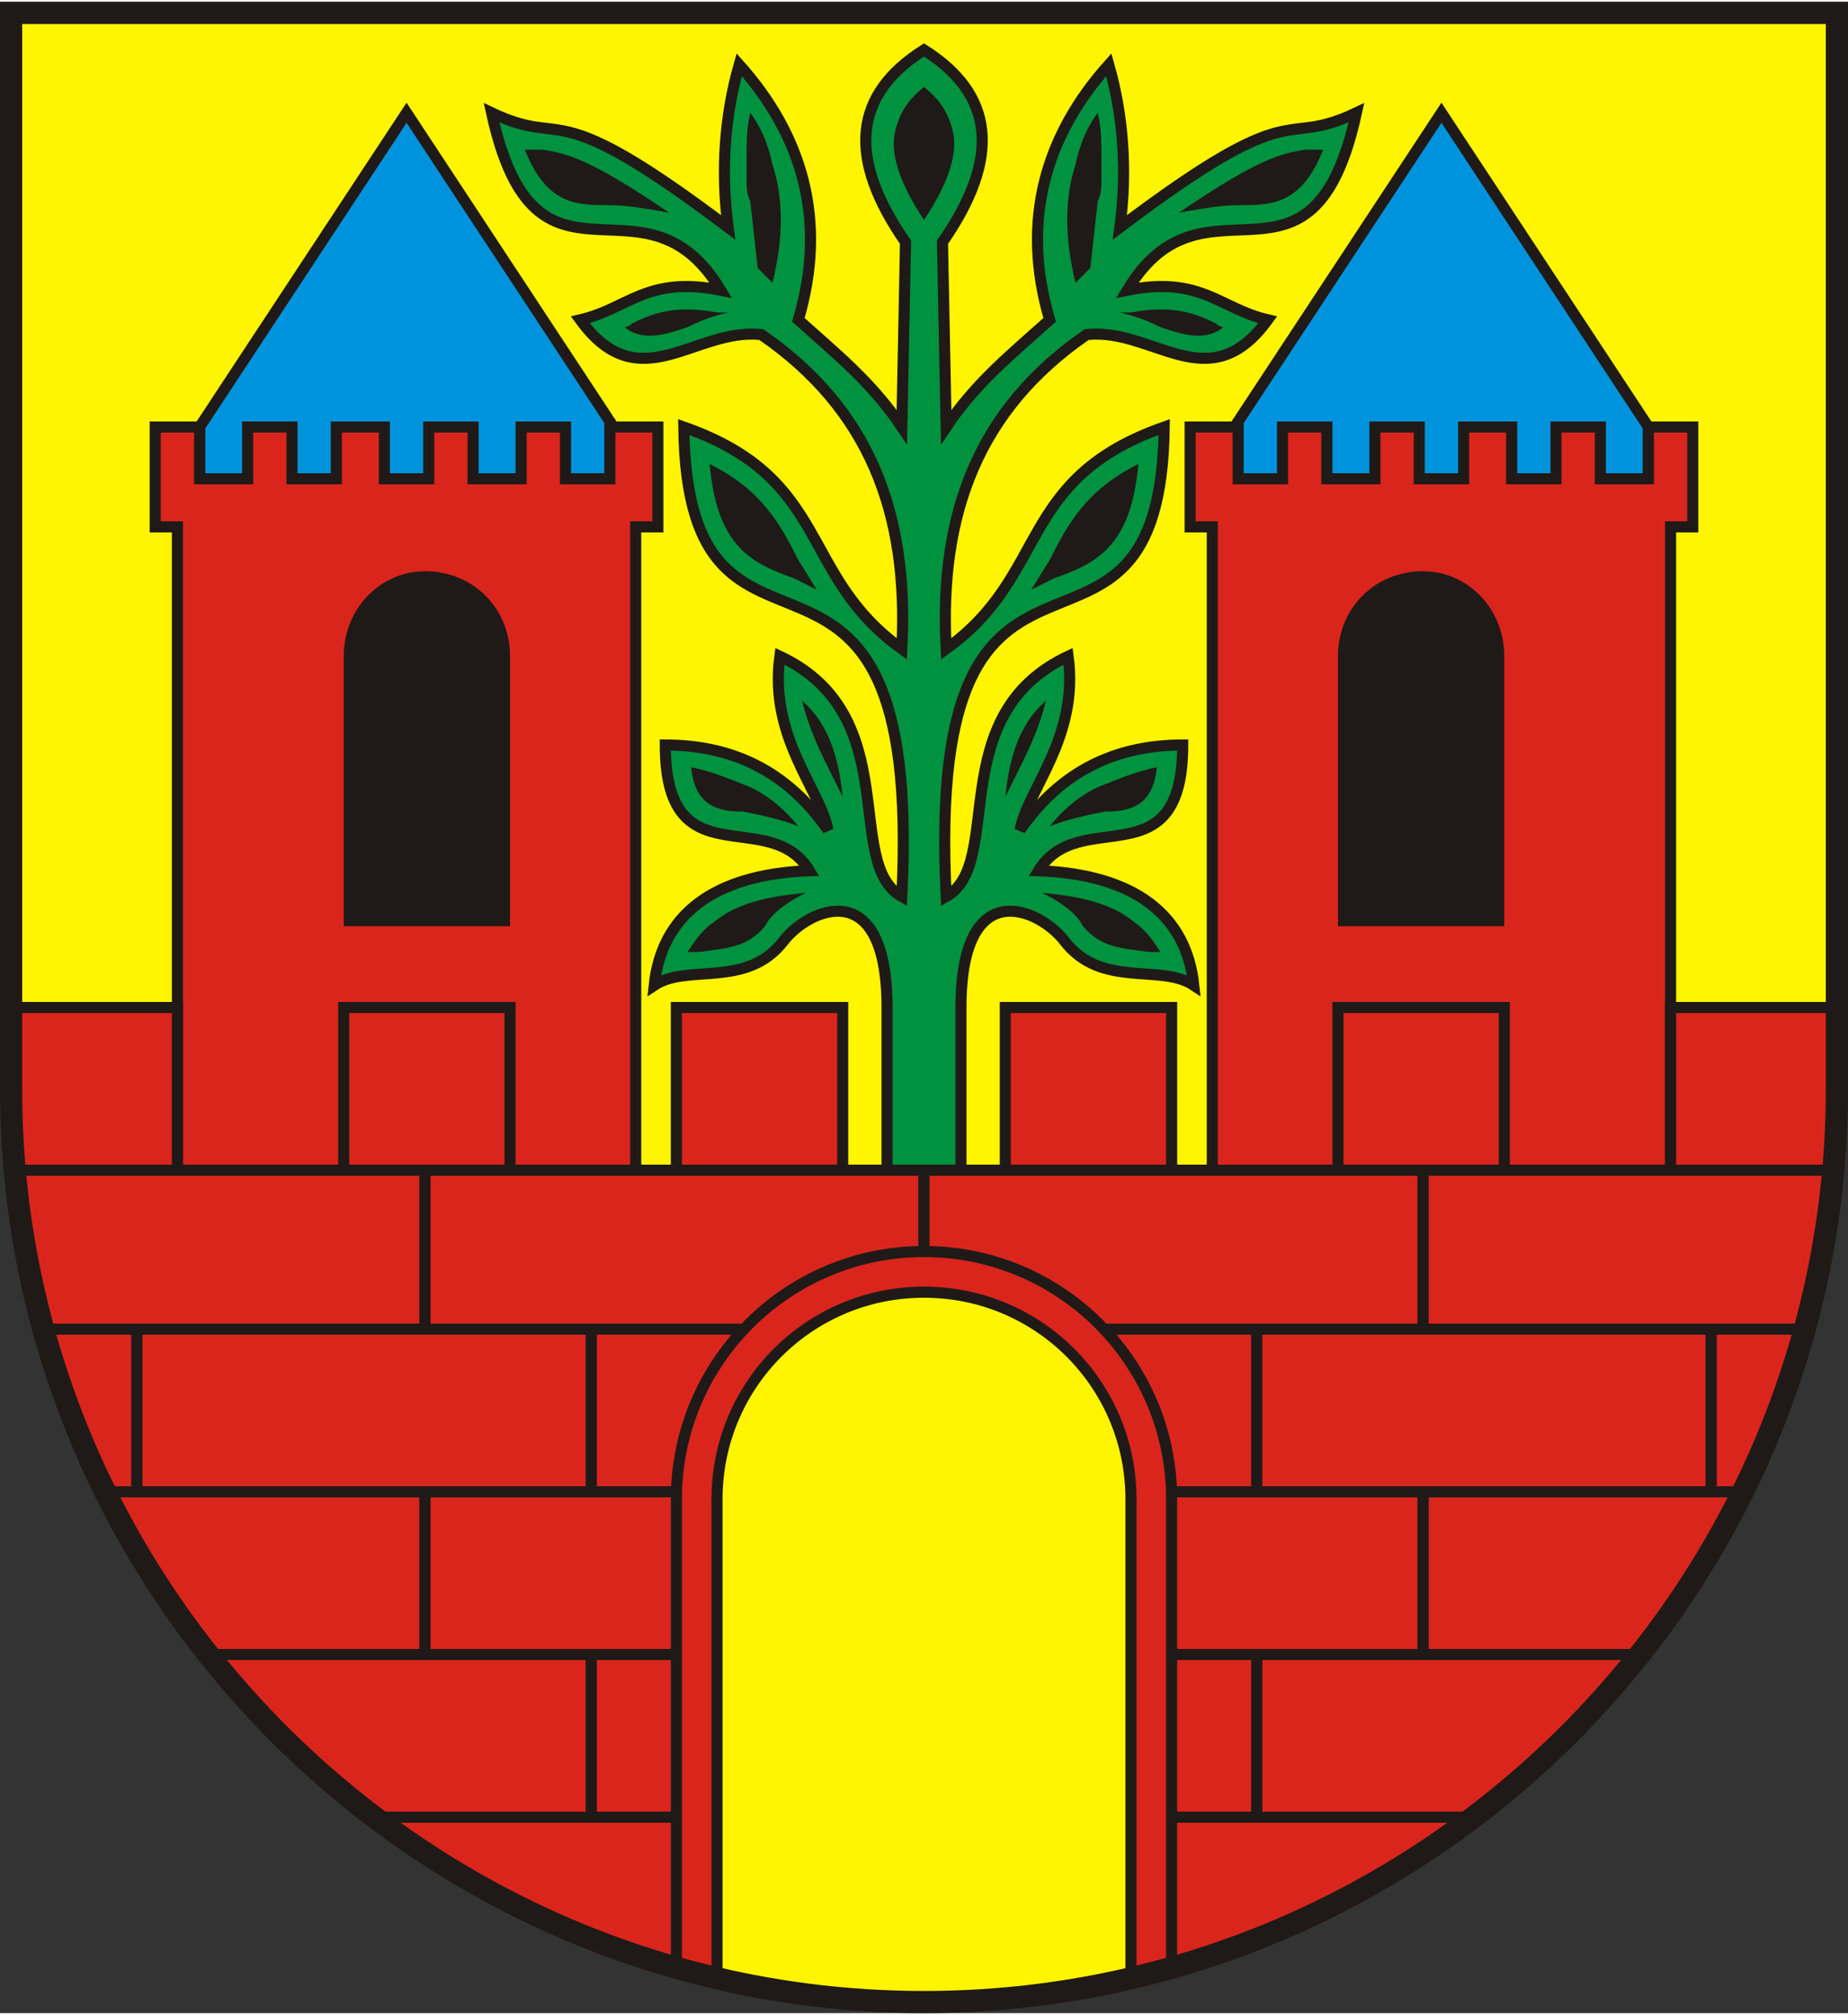 <svg xmlns="http://www.w3.org/2000/svg" xmlns:odm="http://product.corel.com/CGS/11/cddns/" xml:space="preserve" width="500px" height="545px" fill-rule="evenodd" viewBox="0 0 500 544">
 <rect x="0" y="0" width="500" height="544" fill="#333333" stroke="none"/>
 <g id="Ebene 1">
  <defs>
   <clipPath id="id0">
    <path d="M250 541c136,0 247,-111 247,-247l0 -291 -494 0 0 291c0,136 111,247 247,247z"></path>
   </clipPath>
  </defs>
  <g>
  </g>
  <g clip-path="url(#id0)">
   <g>
    <path fill="#FFF500" d="M3 3l494 0 0 313 -494 0 0 -313z"></path>
    <path fill="#0093DD" stroke="#1F1A17" stroke-width="3" d="M110 30l56 85 0 14 -112 0 0 -14 56 -85z"></path>
    <path fill="#0093DD" stroke="#1F1A17" stroke-width="3" d="M390 30l56 85 0 14 -112 0 0 -14 56 -85z"></path>
    <path fill="#DA251D" stroke="#1F1A17" stroke-width="3" d="M42 115l12 0 0 14 13 0 0 -14 12 0 0 14 12 0 0 -14 13 0 0 14 12 0 0 -14 12 0 0 14 13 0 0 -14 12 0 0 14 12 0 0 -14 13 0 0 27 -6 0 0 174 -124 0 0 -174 -6 0 0 -27z"></path>
    <path fill="#DA251D" stroke="#1F1A17" stroke-width="3" d="M322 115l13 0 0 14 12 0 0 -14 12 0 0 14 13 0 0 -14 12 0 0 14 12 0 0 -14 13 0 0 14 12 0 0 -14 12 0 0 14 13 0 0 -14 12 0 0 27 -6 0 0 174 -124 0 0 -174 -6 0 0 -27z"></path>
    <path fill="#DA251D" stroke="#1F1A17" stroke-width="3" d="M3 272l45 0 0 44 -45 0 0 -44z"></path>
    <path fill="#DA251D" stroke="#1F1A17" stroke-width="3" d="M93 272l45 0 0 44 -45 0 0 -44z"></path>
    <path fill="#DA251D" stroke="#1F1A17" stroke-width="3" d="M183 272l45 0 0 44 -45 0 0 -44z"></path>
    <path fill="#DA251D" stroke="#1F1A17" stroke-width="3" d="M3 316l112 0 0 43 -112 0 0 -43z"></path>
    <path fill="#DA251D" stroke="#1F1A17" stroke-width="3" d="M115 316l135 0 0 43 -135 0 0 -43z"></path>
    <path fill="#DA251D" stroke="#1F1A17" stroke-width="3" d="M37 359l123 0 0 44 -123 0 0 -44z"></path>
    <path fill="#DA251D" stroke="#1F1A17" stroke-width="3" d="M3 359l34 0 0 44 -34 0 0 -44z"></path>
    <path fill="#DA251D" stroke="#1F1A17" stroke-width="3" d="M3 403l112 0 0 44 -112 0 0 -44z"></path>
    <path fill="#DA251D" stroke="#1F1A17" stroke-width="3" d="M160 359l90 0 0 44 -90 0 0 -44z"></path>
    <path fill="#DA251D" stroke="#1F1A17" stroke-width="3" d="M115 403l135 0 0 44 -135 0 0 -44z"></path>
    <path fill="#DA251D" stroke="#1F1A17" stroke-width="3" d="M3 447l157 0 0 44 -157 0 0 -44z"></path>
    <path fill="#DA251D" stroke="#1F1A17" stroke-width="3" d="M160 447l90 0 0 44 -90 0 0 -44z"></path>
    <path fill="#DA251D" stroke="#1F1A17" stroke-width="3" d="M3 491l247 0 0 50 -247 0 0 -50z"></path>
    <path fill="#DA251D" stroke="#1F1A17" stroke-width="3" d="M497 272l-45 0 0 44 45 0 0 -44z"></path>
    <path fill="#DA251D" stroke="#1F1A17" stroke-width="3" d="M407 272l-45 0 0 44 45 0 0 -44z"></path>
    <path fill="#DA251D" stroke="#1F1A17" stroke-width="3" d="M317 272l-45 0 0 44 45 0 0 -44z"></path>
    <path fill="#DA251D" stroke="#1F1A17" stroke-width="3" d="M497 316l-112 0 0 43 112 0 0 -43z"></path>
    <path fill="#DA251D" stroke="#1F1A17" stroke-width="3" d="M385 316l-135 0 0 43 135 0 0 -43z"></path>
    <path fill="#DA251D" stroke="#1F1A17" stroke-width="3" d="M463 359l-123 0 0 44 123 0 0 -44z"></path>
    <path fill="#DA251D" stroke="#1F1A17" stroke-width="3" d="M497 359l-34 0 0 44 34 0 0 -44z"></path>
    <path fill="#DA251D" stroke="#1F1A17" stroke-width="3" d="M497 403l-112 0 0 44 112 0 0 -44z"></path>
    <path fill="#DA251D" stroke="#1F1A17" stroke-width="3" d="M340 359l-90 0 0 44 90 0 0 -44z"></path>
    <path fill="#DA251D" stroke="#1F1A17" stroke-width="3" d="M385 403l-135 0 0 44 135 0 0 -44z"></path>
    <path fill="#DA251D" stroke="#1F1A17" stroke-width="3" d="M497 447l-157 0 0 44 157 0 0 -44z"></path>
    <path fill="#DA251D" stroke="#1F1A17" stroke-width="3" d="M340 447l-90 0 0 44 90 0 0 -44z"></path>
    <path fill="#DA251D" stroke="#1F1A17" stroke-width="3" d="M497 491l-247 0 0 50 247 0 0 -50z"></path>
    <path fill="#DA251D" stroke="#1F1A17" stroke-width="3" d="M250 338c37,0 67,30 67,67l0 136 -134 0 0 -136c0,-37 30,-67 67,-67z"></path>
    <path fill="#FFF500" stroke="#1F1A17" stroke-width="3" d="M250 349c31,0 56,25 56,56l0 136 -112 0 0 -136c0,-31 25,-56 56,-56z"></path>
    <path fill="#1F1A17" d="M138 177l0 73 -45 0 0 -73c0,-13 10,-23 22,-23 13,0 23,10 23,23z"></path>
    <path fill="#1F1A17" d="M407 177l0 73 -45 0 0 -73c0,-13 10,-23 23,-23 12,0 22,10 22,23z"></path>
    <path fill="#00923F" stroke="#1F1A17" stroke-width="3" d="M260 316l-20 0 0 -44c0,-36 -21,-27 -28,-18 -10,13 -26,6 -35,12 2,-19 16,-30 42,-31 -11,-18 -39,3 -39,-34 18,0 33,7 44,23 -2,-11 -16,-25 -13,-47 34,16 17,56 33,65 6,-119 -58,-46 -59,-127 40,14 31,40 59,60 2,-37 -9,-65 -38,-85 -18,-2 -33,18 -49,-4 13,-3 18,-12 38,-8 -21,-35 -50,7 -62,-48 21,10 15,-6 64,31 -2,-15 -1,-30 3,-44 17,19 24,42 16,69 10,9 20,17 28,29l1 -50c-16,-23 -14,-40 5,-52 19,12 21,29 5,52l1 50c8,-12 18,-20 28,-29 -8,-27 -1,-50 16,-69 4,14 5,29 3,44 49,-37 43,-21 64,-31 -12,55 -41,13 -62,48 20,-4 25,5 38,8 -16,22 -31,2 -49,4 -29,20 -40,48 -38,85 28,-20 19,-46 59,-60 -1,81 -65,8 -59,127 16,-9 -1,-49 33,-65 3,22 -11,36 -13,47 11,-16 26,-23 44,-23 0,37 -28,16 -39,34 26,1 40,12 42,31 -9,-6 -25,1 -35,-12 -7,-9 -28,-18 -28,18l0 44z"></path>
    <path fill="#1F1A17" d="M207 250c2,-4 7,-7 11,-9 -11,1 -19,3 -25,8 -3,2 -5,5 -7,8 1,0 2,0 3,0 7,-1 13,-1 18,-7zm-6 -31c5,1 10,2 15,4 -4,-5 -9,-9 -14,-11 -5,-2 -10,-4 -15,-5 1,11 8,12 14,12zm24 -10c1,2 2,4 3,6 -1,-9 -3,-19 -11,-26 2,8 5,14 8,20zm-10 -53c2,1 4,2 6,3 -2,-3 -3,-5 -5,-8 -5,-10 -10,-19 -24,-26 2,23 12,27 23,31zm-29 -68c4,-2 7,-3 11,-4l-3 0c-11,-2 -17,0 -23,3 -1,1 -2,1 -2,1 5,4 11,2 17,0zm-21 -33c5,0 10,1 16,2 -22,-15 -28,-16 -34,-17 -1,0 -3,0 -5,0 6,15 14,15 23,15zm188 -15c-6,1 -12,2 -34,17 6,-1 11,-2 16,-2 9,0 17,0 23,-15 -2,0 -4,0 -5,0zm-47 44l-3 0c4,1 7,2 11,4 6,2 12,4 17,0 0,0 -1,0 -2,-1 -6,-3 -12,-5 -23,-3zm-22 67c-2,3 -3,5 -5,8 2,-1 4,-2 6,-3 11,-4 21,-8 23,-31 -14,7 -19,16 -24,26zm-1 38c-8,7 -10,17 -11,26 1,-2 2,-4 3,-6 3,-6 6,-12 8,-20zm15 23c-5,2 -10,6 -14,11 5,-2 10,-3 15,-4 6,0 13,-1 14,-12 -5,1 -10,3 -15,5zm9 37c-6,-5 -14,-7 -25,-8 4,2 9,5 11,9 5,6 11,6 18,7 1,0 2,0 3,0 -2,-3 -4,-6 -7,-8z"></path>
    <path fill="#1F1A17" d="M242 36c-1,6 2,14 8,23 6,-9 9,-17 8,-23 -1,-5 -3,-9 -8,-13 -5,4 -7,8 -8,13z"></path>
    <path fill="#1F1A17" d="M209 76c3,-12 3,-23 0,-32 -1,-5 -3,-10 -6,-14 -1,4 -1,8 -1,12 0,2 0,4 0,6 0,2 0,4 1,6l0 0 0 0 2 18 4 4z"></path>
    <path fill="#1F1A17" d="M291 76c-3,-12 -3,-23 0,-32 1,-5 3,-10 6,-14 1,4 1,8 1,12 0,2 0,4 0,6 0,2 0,4 -1,6l0 0 0 0 -2 18 -4 4z"></path>
   </g>
  </g>
  <path fill="none" stroke="#1F1A17" stroke-width="6" d="M250 541c136,0 247,-111 247,-247l0 -291 -494 0 0 291c0,136 111,247 247,247z"></path>
 </g>
</svg>